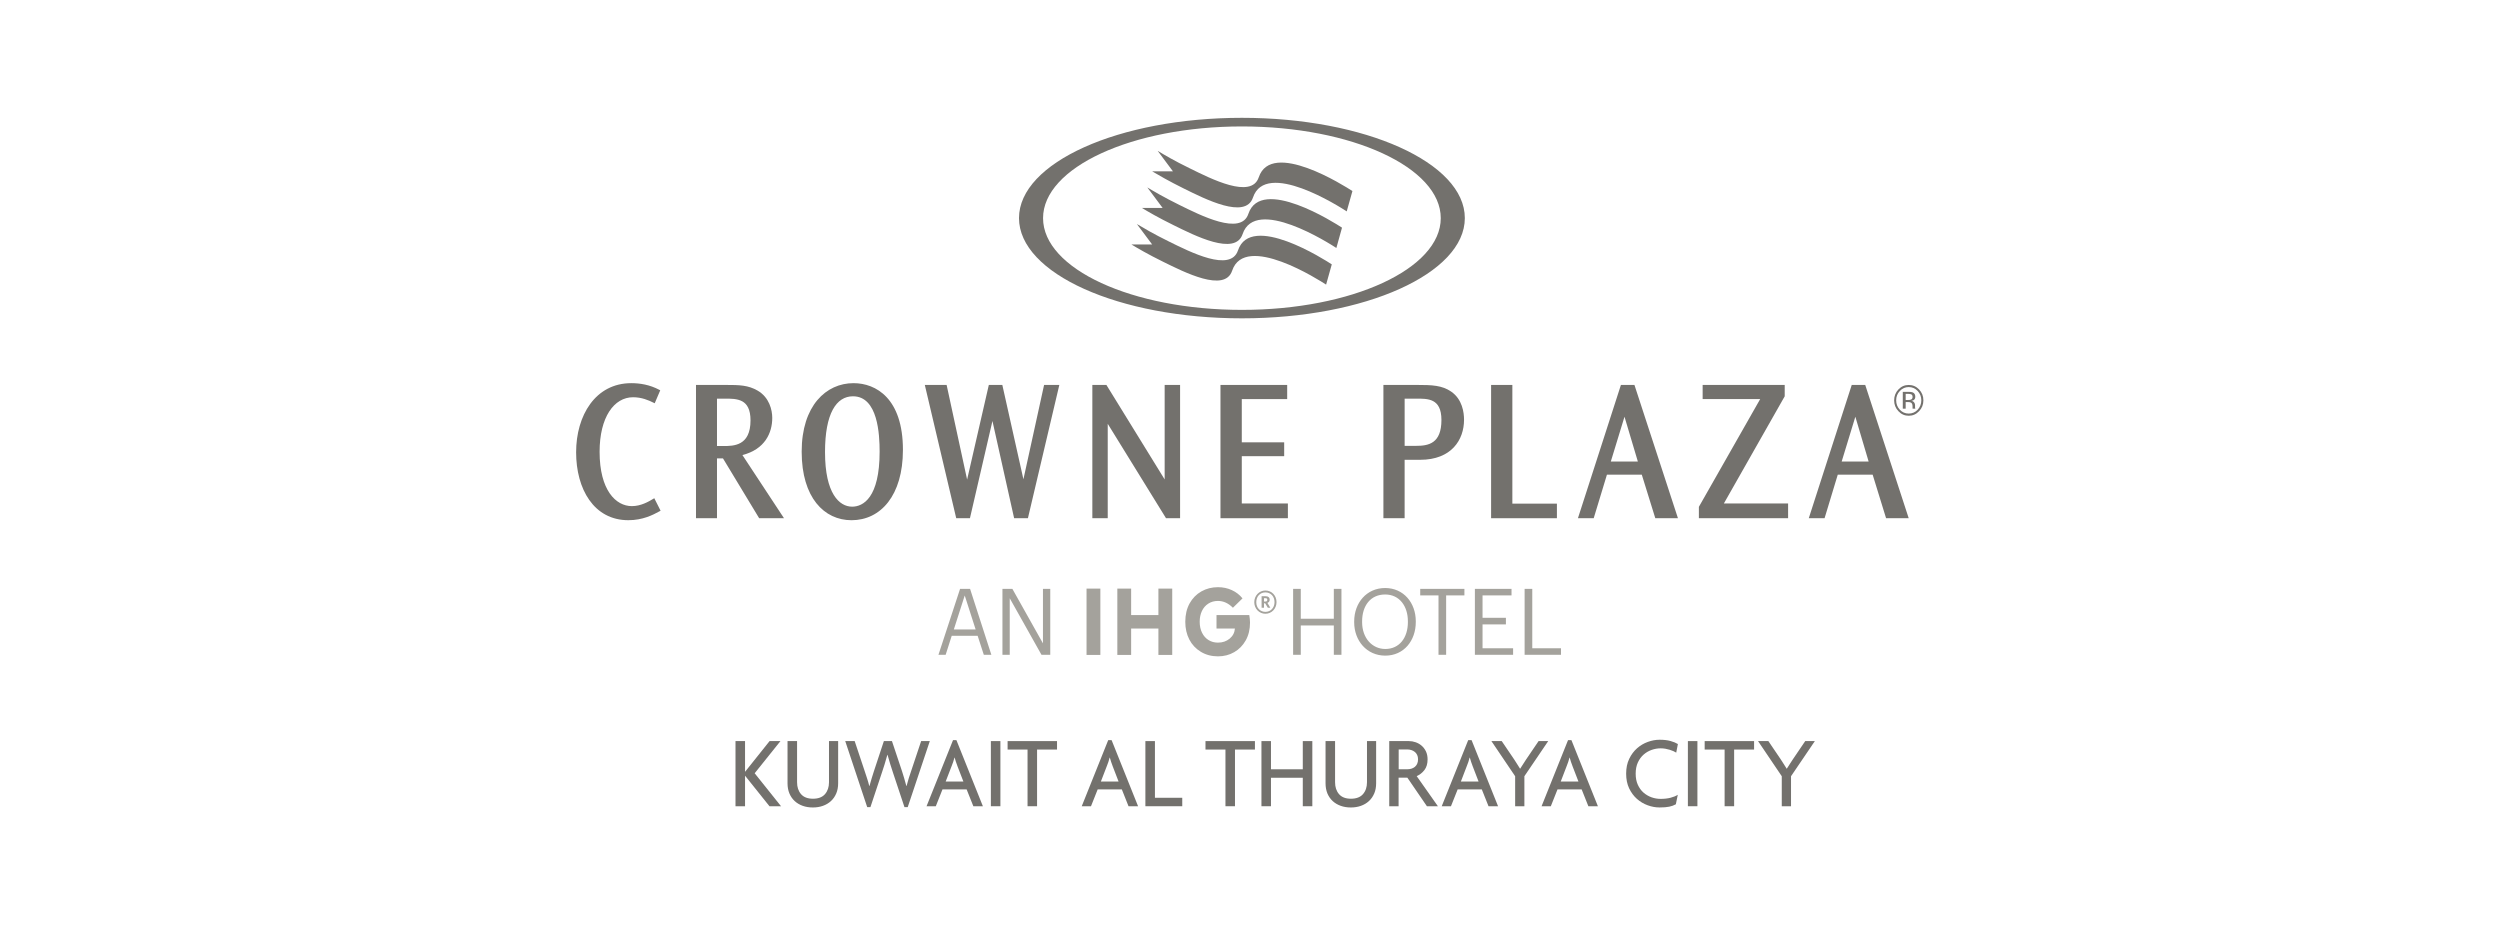 <svg width="174" height="65" viewBox="0 0 174 65" fill="none" xmlns="http://www.w3.org/2000/svg">
<path d="M87.609 12.34C87.095 13.884 84.266 12.432 82.808 11.715C81.729 11.191 80.987 10.75 80.574 10.5L81.637 11.925H80.191C80.611 12.174 81.348 12.605 82.401 13.125C83.863 13.845 86.688 15.294 87.206 13.75C88.091 11.1 93.225 14.38 93.731 14.713L94.129 13.297C93.587 12.946 88.49 9.703 87.61 12.34" fill="#73716D"/>
<path d="M86.887 14.884C86.373 16.431 83.54 14.979 82.082 14.262C81.008 13.733 80.264 13.293 79.853 13.044L80.917 14.47H79.473C79.887 14.722 80.621 15.153 81.679 15.671C83.133 16.388 85.969 17.837 86.484 16.296C87.368 13.638 92.544 16.954 93.011 17.26L93.404 15.845C92.901 15.517 87.769 12.24 86.886 14.884" fill="#73716D"/>
<path d="M86.163 17.43C85.647 18.976 82.82 17.529 81.357 16.809C80.284 16.282 79.541 15.84 79.127 15.593L80.191 17.017H78.75C79.163 17.269 79.9 17.701 80.953 18.219C82.414 18.937 85.242 20.388 85.757 18.841C86.652 16.172 91.869 19.531 92.297 19.809L92.692 18.4C92.221 18.091 87.051 14.774 86.163 17.431" fill="#73716D"/>
<path d="M86.438 8.2C77.872 8.2 70.922 11.323 70.922 15.179C70.922 19.035 77.872 22.156 86.438 22.156C95.005 22.156 101.952 19.032 101.952 15.179C101.952 11.325 95.005 8.2 86.438 8.2ZM86.438 21.568C78.791 21.568 72.597 18.71 72.597 15.184C72.597 11.659 78.791 8.8 86.438 8.8C94.085 8.8 100.277 11.659 100.277 15.184C100.277 18.71 94.08 21.568 86.438 21.568Z" fill="#73716D"/>
<path d="M57.422 31.48C57.422 34.352 58.417 35.264 59.309 35.264C60.07 35.264 61.222 34.65 61.222 31.436C61.222 30.249 61.108 27.582 59.366 27.582C58.214 27.582 57.421 28.767 57.421 31.465V31.48H57.422ZM55.797 31.432C55.797 28.233 57.5 26.668 59.405 26.668C60.965 26.668 62.844 27.725 62.844 31.313C62.844 34.482 61.297 36.207 59.265 36.207C57.367 36.207 55.797 34.638 55.797 31.446V31.432Z" fill="#73716D"/>
<path d="M65.885 26.792L67.311 33.38L68.822 26.792H69.762L71.23 33.358L72.668 26.792H73.729L71.543 36.068H70.583L69.074 29.301L67.508 36.068H66.553L64.367 26.792H65.885Z" fill="#73716D"/>
<path d="M77.006 26.792L81.06 33.369V26.792H82.134V36.068H81.155L77.098 29.496V36.068H76.027V26.792H77.006Z" fill="#73716D"/>
<path d="M89.588 26.792V27.777H86.428V30.786H89.379V31.75H86.428V35.042H89.637V36.068H84.945V26.792H89.588Z" fill="#73716D"/>
<path d="M45.568 28.068L45.5 28.035C45.15 27.857 44.656 27.648 44.065 27.648C42.735 27.648 41.732 29.037 41.732 31.444C41.732 34.122 42.862 35.226 43.978 35.226C44.597 35.226 45.121 34.928 45.467 34.719L45.537 34.674L45.977 35.545L45.907 35.584C45.438 35.844 44.729 36.206 43.733 36.206C41.331 36.206 40.098 34.034 40.098 31.478C40.098 28.922 41.437 26.668 43.936 26.668C44.536 26.668 45.222 26.775 45.887 27.131L45.953 27.165L45.568 28.067V28.068Z" fill="#73716D"/>
<path d="M49.903 27.746V31.043H50.349C51.053 31.043 52.236 31.043 52.236 29.259C52.236 28.475 51.984 28.112 51.658 27.931C51.486 27.838 51.291 27.793 51.083 27.767C50.87 27.745 50.648 27.745 50.443 27.745H49.903V27.746ZM50.525 26.792C51.457 26.792 52.066 26.804 52.726 27.184C53.546 27.657 53.749 28.534 53.749 29.086C53.749 30.121 53.246 31.269 51.672 31.672L54.565 36.067H52.837L50.319 31.903H49.903V36.067H48.441V26.791H50.525V26.792Z" fill="#73716D"/>
<path d="M133.468 27.209C133.636 27.389 133.724 27.608 133.724 27.861C133.724 28.115 133.636 28.336 133.468 28.518C133.299 28.695 133.092 28.785 132.846 28.785C132.6 28.785 132.398 28.695 132.229 28.518C132.06 28.336 131.973 28.117 131.973 27.861C131.973 27.606 132.059 27.389 132.232 27.209C132.4 27.029 132.605 26.94 132.846 26.94C133.086 26.94 133.298 27.028 133.468 27.209ZM133.569 27.106C133.369 26.899 133.129 26.793 132.847 26.793C132.565 26.793 132.327 26.899 132.129 27.106C131.933 27.316 131.832 27.568 131.832 27.863C131.832 28.157 131.933 28.412 132.129 28.618C132.326 28.831 132.565 28.937 132.847 28.937C133.129 28.937 133.369 28.831 133.569 28.618C133.767 28.412 133.868 28.158 133.868 27.863C133.868 27.567 133.767 27.316 133.569 27.106ZM132.998 27.813C132.959 27.83 132.894 27.838 132.812 27.838H132.635V27.412H132.803C132.909 27.412 132.992 27.429 133.042 27.457C133.09 27.487 133.115 27.545 133.115 27.629C133.115 27.722 133.076 27.782 132.998 27.813ZM132.436 28.445H132.635V27.982H132.789C132.894 27.982 132.965 27.997 133.006 28.023C133.079 28.064 133.113 28.154 133.113 28.29V28.382L133.116 28.445H133.307C133.298 28.421 133.292 28.401 133.289 28.37C133.289 28.34 133.288 28.308 133.288 28.283V28.198C133.288 28.135 133.27 28.075 133.228 28.014C133.185 27.953 133.12 27.914 133.035 27.898C133.102 27.886 133.158 27.869 133.194 27.844C133.269 27.793 133.304 27.715 133.304 27.611C133.304 27.464 133.247 27.364 133.13 27.312C133.065 27.284 132.964 27.272 132.826 27.272H132.434V28.445H132.436Z" fill="#73716D"/>
<path d="M128.181 32.121H130.056L129.132 29.005L128.181 32.121ZM129.82 26.792L132.846 36.068H131.271L130.336 33.035H127.909L126.99 36.068H125.891L128.881 26.792H129.821H129.82Z" fill="#73716D"/>
<path d="M97.763 27.746V31.031H98.561C99.413 31.031 100.324 30.878 100.324 29.23C100.324 28.448 100.07 28.09 99.743 27.916C99.571 27.826 99.379 27.785 99.171 27.763C98.965 27.743 98.755 27.746 98.561 27.746H97.763ZM98.633 26.792C99.66 26.792 100.36 26.816 100.998 27.253C101.784 27.793 101.897 28.718 101.897 29.216C101.897 30.604 101.031 32.002 98.842 32.002H97.762V36.068H96.285V26.792H98.631H98.633Z" fill="#73716D"/>
<path d="M105.26 26.792V35.053H108.361V36.068H103.781V26.792H105.26Z" fill="#73716D"/>
<path d="M112.113 32.121H113.994L113.065 29.005L112.113 32.121ZM113.757 26.792L116.785 36.068H115.209L114.268 33.035H111.843L110.922 36.068H109.824L112.816 26.792H113.757Z" fill="#73716D"/>
<path d="M124.216 26.792V27.582L119.981 35.042H124.452V36.068H118.242V35.276L122.508 27.777H118.504V26.792H124.216Z" fill="#73716D"/>
<path d="M66.821 40.984L65.316 45.573H65.818L66.24 44.251H68.044L68.473 45.573H68.998L67.517 40.984H66.82H66.821ZM66.387 43.809L67.145 41.447L67.904 43.809H66.387ZM92.834 40.984H93.365V45.573H92.834V43.533H90.534V45.573H90.001V40.984H90.534V43.064H92.834V40.984ZM72.59 40.984H73.098V45.573H72.487L70.278 41.639V45.573H69.77V40.984H70.461L72.59 44.778V40.984ZM103.184 45.119H105.312V45.574H102.652V40.985H105.202V41.441H103.185V43.001H104.811V43.457H103.185V45.12L103.184 45.119ZM96.405 40.926C95.12 40.926 94.251 41.953 94.251 43.257V43.308C94.251 44.593 95.127 45.632 96.417 45.632C97.708 45.632 98.539 44.591 98.539 43.294V43.244C98.539 41.953 97.689 40.926 96.405 40.926ZM97.99 43.289C97.99 44.399 97.39 45.169 96.417 45.169C95.507 45.169 94.803 44.411 94.803 43.302V43.25C94.803 42.159 95.39 41.376 96.405 41.376C97.42 41.376 97.989 42.21 97.989 43.237V43.289H97.99ZM108.645 45.119V45.574H106.113V40.985H106.646V45.119H108.645ZM98.847 40.984H101.923V41.439H100.651V45.573H100.12V41.439H98.847V40.984ZM75.623 40.967H76.585V45.582H75.623V40.967ZM80.625 40.967H81.587V45.583H80.625V43.744H78.727V45.583H77.766V40.967H78.727V42.807H80.625V40.967ZM88.072 41.099C87.639 41.099 87.297 41.46 87.297 41.912C87.297 42.363 87.642 42.718 88.072 42.718C88.501 42.718 88.846 42.366 88.846 41.908C88.846 41.45 88.512 41.099 88.072 41.099ZM88.072 42.586C87.716 42.586 87.437 42.316 87.437 41.912C87.437 41.508 87.703 41.231 88.072 41.231C88.441 41.231 88.707 41.51 88.707 41.908C88.707 42.307 88.432 42.586 88.072 42.586ZM86.95 42.807C86.983 42.996 87.001 43.172 87.001 43.335C87.001 43.805 86.901 44.217 86.702 44.572C86.503 44.925 86.235 45.199 85.898 45.392C85.561 45.587 85.185 45.682 84.77 45.682C84.326 45.682 83.929 45.577 83.579 45.366C83.229 45.155 82.961 44.868 82.775 44.508C82.589 44.148 82.496 43.736 82.496 43.275C82.496 42.787 82.597 42.362 82.796 41.998C82.998 41.636 83.271 41.357 83.617 41.161C83.963 40.966 84.346 40.868 84.77 40.868C85.117 40.868 85.44 40.936 85.737 41.073C86.034 41.209 86.281 41.401 86.478 41.647L85.811 42.3C85.497 41.983 85.149 41.825 84.769 41.825C84.513 41.825 84.289 41.888 84.096 42.013C83.904 42.138 83.756 42.309 83.653 42.527C83.551 42.744 83.499 42.993 83.499 43.275C83.499 43.569 83.554 43.827 83.666 44.047C83.776 44.266 83.928 44.435 84.118 44.551C84.309 44.668 84.525 44.727 84.769 44.727C85.091 44.727 85.363 44.633 85.585 44.449C85.807 44.264 85.929 44.029 85.95 43.744H84.669V42.807H86.95ZM88.369 41.744V41.739C88.369 41.573 88.254 41.496 88.076 41.496H87.807V42.299H87.975V41.989H88.055L88.241 42.299H88.415L88.212 41.959C88.303 41.93 88.369 41.864 88.369 41.744ZM88.204 41.75C88.204 41.827 88.159 41.868 88.072 41.868H87.975V41.633H88.072C88.156 41.633 88.204 41.662 88.204 41.747V41.75Z" fill="#A4A29C"/>
<path d="M53.555 56.114L51.855 53.988V56.114H51.191V51.58H51.855V53.719L53.562 51.58H54.319L52.525 53.819L54.36 56.114H53.555Z" fill="#73716D"/>
<path d="M58.201 55.226C58.113 55.435 57.99 55.611 57.832 55.756C57.673 55.901 57.488 56.011 57.273 56.087C57.059 56.163 56.825 56.2 56.573 56.2C56.322 56.2 56.087 56.163 55.872 56.087C55.658 56.011 55.471 55.901 55.313 55.756C55.155 55.611 55.033 55.436 54.944 55.226C54.856 55.017 54.812 54.781 54.812 54.515V51.58H55.476V54.445C55.476 54.781 55.567 55.057 55.75 55.27C55.932 55.483 56.211 55.591 56.584 55.591C56.957 55.591 57.237 55.484 57.421 55.27C57.605 55.057 57.698 54.782 57.698 54.445V51.58H58.335V54.515C58.335 54.781 58.29 55.018 58.202 55.226" fill="#73716D"/>
<path d="M63.175 56.178H62.951L62.145 53.754C62.087 53.579 62.026 53.394 61.966 53.2C61.906 53.005 61.841 52.785 61.773 52.538H61.759C61.691 52.785 61.628 53.006 61.566 53.203C61.505 53.4 61.445 53.583 61.387 53.754L60.581 56.178H60.358L58.828 51.579H59.485L60.182 53.669C60.232 53.82 60.285 53.985 60.345 54.163C60.403 54.341 60.456 54.522 60.501 54.706H60.515C60.565 54.522 60.616 54.341 60.671 54.163C60.726 53.985 60.778 53.82 60.827 53.669L61.518 51.579H62.08L62.778 53.669C62.827 53.815 62.877 53.978 62.929 54.158C62.981 54.339 63.032 54.522 63.082 54.706H63.096C63.14 54.526 63.193 54.344 63.252 54.158C63.31 53.974 63.365 53.811 63.414 53.669L64.112 51.579H64.715L63.177 56.178H63.175Z" fill="#73716D"/>
<path d="M67.745 56.114L67.277 54.941H65.597L65.132 56.114H64.488L66.33 51.515H66.567L68.409 56.114H67.746H67.745ZM66.627 53.285C66.595 53.209 66.563 53.122 66.531 53.022C66.499 52.923 66.471 52.825 66.443 52.731H66.429C66.406 52.825 66.378 52.923 66.344 53.022C66.31 53.122 66.277 53.209 66.247 53.285L65.819 54.395H67.052L66.624 53.285H66.627Z" fill="#73716D"/>
<path d="M69.628 51.58H68.965V56.114H69.628V51.58Z" fill="#73716D"/>
<path d="M72.18 52.169V56.114H71.517V52.169H70.129V51.58H73.569V52.169H72.18Z" fill="#73716D"/>
<path d="M78.545 56.114L78.079 54.941H76.399L75.933 56.114H75.289L77.131 51.515H77.368L79.21 56.114H78.545ZM77.428 53.285C77.397 53.209 77.365 53.122 77.333 53.022C77.301 52.923 77.272 52.825 77.245 52.731H77.231C77.208 52.825 77.18 52.923 77.146 53.022C77.112 53.122 77.079 53.209 77.049 53.285L76.621 54.395H77.853L77.426 53.285H77.428Z" fill="#73716D"/>
<path d="M79.719 56.114V51.58H80.383V55.525H82.285V56.114H79.719Z" fill="#73716D"/>
<path d="M85.955 52.169V56.114H85.292V52.169H83.902V51.58H87.343V52.169H85.955Z" fill="#73716D"/>
<path d="M90.674 56.114V54.132H88.46V56.114H87.797V51.58H88.46V53.542H90.674V51.58H91.338V56.114H90.674Z" fill="#73716D"/>
<path d="M95.645 55.226C95.557 55.435 95.434 55.611 95.276 55.756C95.118 55.901 94.932 56.011 94.718 56.087C94.503 56.163 94.269 56.2 94.017 56.2C93.766 56.2 93.531 56.163 93.317 56.087C93.102 56.011 92.916 55.901 92.757 55.756C92.6 55.611 92.478 55.436 92.388 55.226C92.302 55.017 92.258 54.781 92.258 54.515V51.58H92.921V54.445C92.921 54.781 93.012 55.057 93.195 55.27C93.376 55.483 93.655 55.591 94.027 55.591C94.399 55.591 94.681 55.484 94.865 55.27C95.05 55.057 95.142 54.782 95.142 54.445V51.58H95.779V54.515C95.779 54.781 95.735 55.018 95.647 55.226" fill="#73716D"/>
<path d="M99.313 56.114L97.951 54.124H97.342V56.114H96.691V51.58H98.06C98.214 51.58 98.366 51.605 98.52 51.658C98.673 51.709 98.812 51.787 98.936 51.892C99.06 51.997 99.162 52.129 99.242 52.29C99.32 52.452 99.36 52.639 99.36 52.852C99.36 53.155 99.288 53.403 99.141 53.594C98.993 53.786 98.814 53.927 98.601 54.017L100.078 56.114H99.313ZM98.635 52.546C98.595 52.461 98.54 52.389 98.469 52.333C98.399 52.276 98.319 52.233 98.229 52.205C98.139 52.177 98.047 52.162 97.951 52.162H97.348V53.541H97.951C98.047 53.541 98.139 53.527 98.229 53.502C98.319 53.475 98.399 53.434 98.469 53.378C98.54 53.321 98.595 53.248 98.635 53.16C98.676 53.072 98.696 52.969 98.696 52.85C98.696 52.732 98.675 52.63 98.635 52.545" fill="#73716D"/>
<path d="M103.601 56.114L103.133 54.941H101.454L100.987 56.114H100.344L102.186 51.515H102.423L104.265 56.114H103.601ZM102.483 53.285C102.451 53.209 102.419 53.122 102.388 53.022C102.356 52.923 102.327 52.825 102.3 52.731H102.285C102.262 52.825 102.235 52.923 102.201 53.022C102.167 53.122 102.134 53.209 102.103 53.285L101.677 54.395H102.909L102.482 53.285H102.483Z" fill="#73716D"/>
<path d="M106.097 54.025V56.114H105.454V54.025L103.801 51.579H104.519L105.387 52.858C105.449 52.954 105.517 53.058 105.59 53.175C105.662 53.292 105.729 53.4 105.793 53.498H105.806C105.869 53.4 105.939 53.29 106.016 53.171C106.092 53.053 106.16 52.949 106.218 52.858L107.086 51.579H107.756L106.097 54.025Z" fill="#73716D"/>
<path d="M110.55 56.114L110.083 54.941H108.403L107.937 56.114H107.293L109.135 51.515H109.372L111.214 56.114H110.55ZM109.434 53.285C109.402 53.209 109.37 53.122 109.338 53.022C109.307 52.923 109.278 52.825 109.25 52.731H109.236C109.213 52.825 109.185 52.923 109.151 53.022C109.117 53.122 109.084 53.209 109.054 53.285L108.627 54.395H109.86L109.432 53.285H109.434Z" fill="#73716D"/>
<path d="M116.666 52.383C116.612 52.35 116.547 52.316 116.469 52.279C116.392 52.244 116.306 52.212 116.212 52.184C116.116 52.155 116.017 52.131 115.911 52.112C115.805 52.094 115.695 52.084 115.583 52.084C115.37 52.084 115.16 52.12 114.952 52.194C114.745 52.267 114.559 52.376 114.394 52.521C114.23 52.666 114.097 52.848 113.995 53.068C113.894 53.288 113.843 53.548 113.843 53.846C113.843 54.145 113.892 54.397 113.991 54.616C114.091 54.837 114.222 55.02 114.387 55.164C114.551 55.308 114.738 55.417 114.946 55.492C115.153 55.565 115.365 55.602 115.583 55.602C115.84 55.602 116.068 55.575 116.27 55.524C116.47 55.472 116.639 55.403 116.774 55.317L116.639 55.978C116.503 56.055 116.35 56.11 116.181 56.145C116.012 56.181 115.788 56.199 115.508 56.199C115.228 56.199 114.963 56.15 114.685 56.05C114.406 55.95 114.157 55.801 113.933 55.605C113.71 55.408 113.528 55.162 113.388 54.869C113.249 54.576 113.18 54.234 113.18 53.846C113.18 53.459 113.25 53.108 113.393 52.815C113.534 52.522 113.717 52.276 113.941 52.079C114.164 51.883 114.413 51.736 114.689 51.636C114.964 51.536 115.237 51.486 115.508 51.486C115.806 51.486 116.059 51.516 116.27 51.575C116.479 51.633 116.65 51.704 116.781 51.785L116.666 52.381V52.383Z" fill="#73716D"/>
<path d="M118.14 51.58H117.477V56.114H118.14V51.58Z" fill="#73716D"/>
<path d="M120.696 52.169V56.114H120.033V52.169H118.645V51.58H122.084V52.169H120.696Z" fill="#73716D"/>
<path d="M124.655 54.025V56.114H124.011V54.025L122.359 51.579H123.077L123.944 52.858C124.007 52.954 124.075 53.058 124.147 53.175C124.22 53.292 124.288 53.4 124.351 53.498H124.364C124.426 53.4 124.497 53.29 124.573 53.171C124.649 53.053 124.717 52.949 124.777 52.858L125.644 51.579H126.314L124.655 54.025Z" fill="#73716D"/>
</svg>
